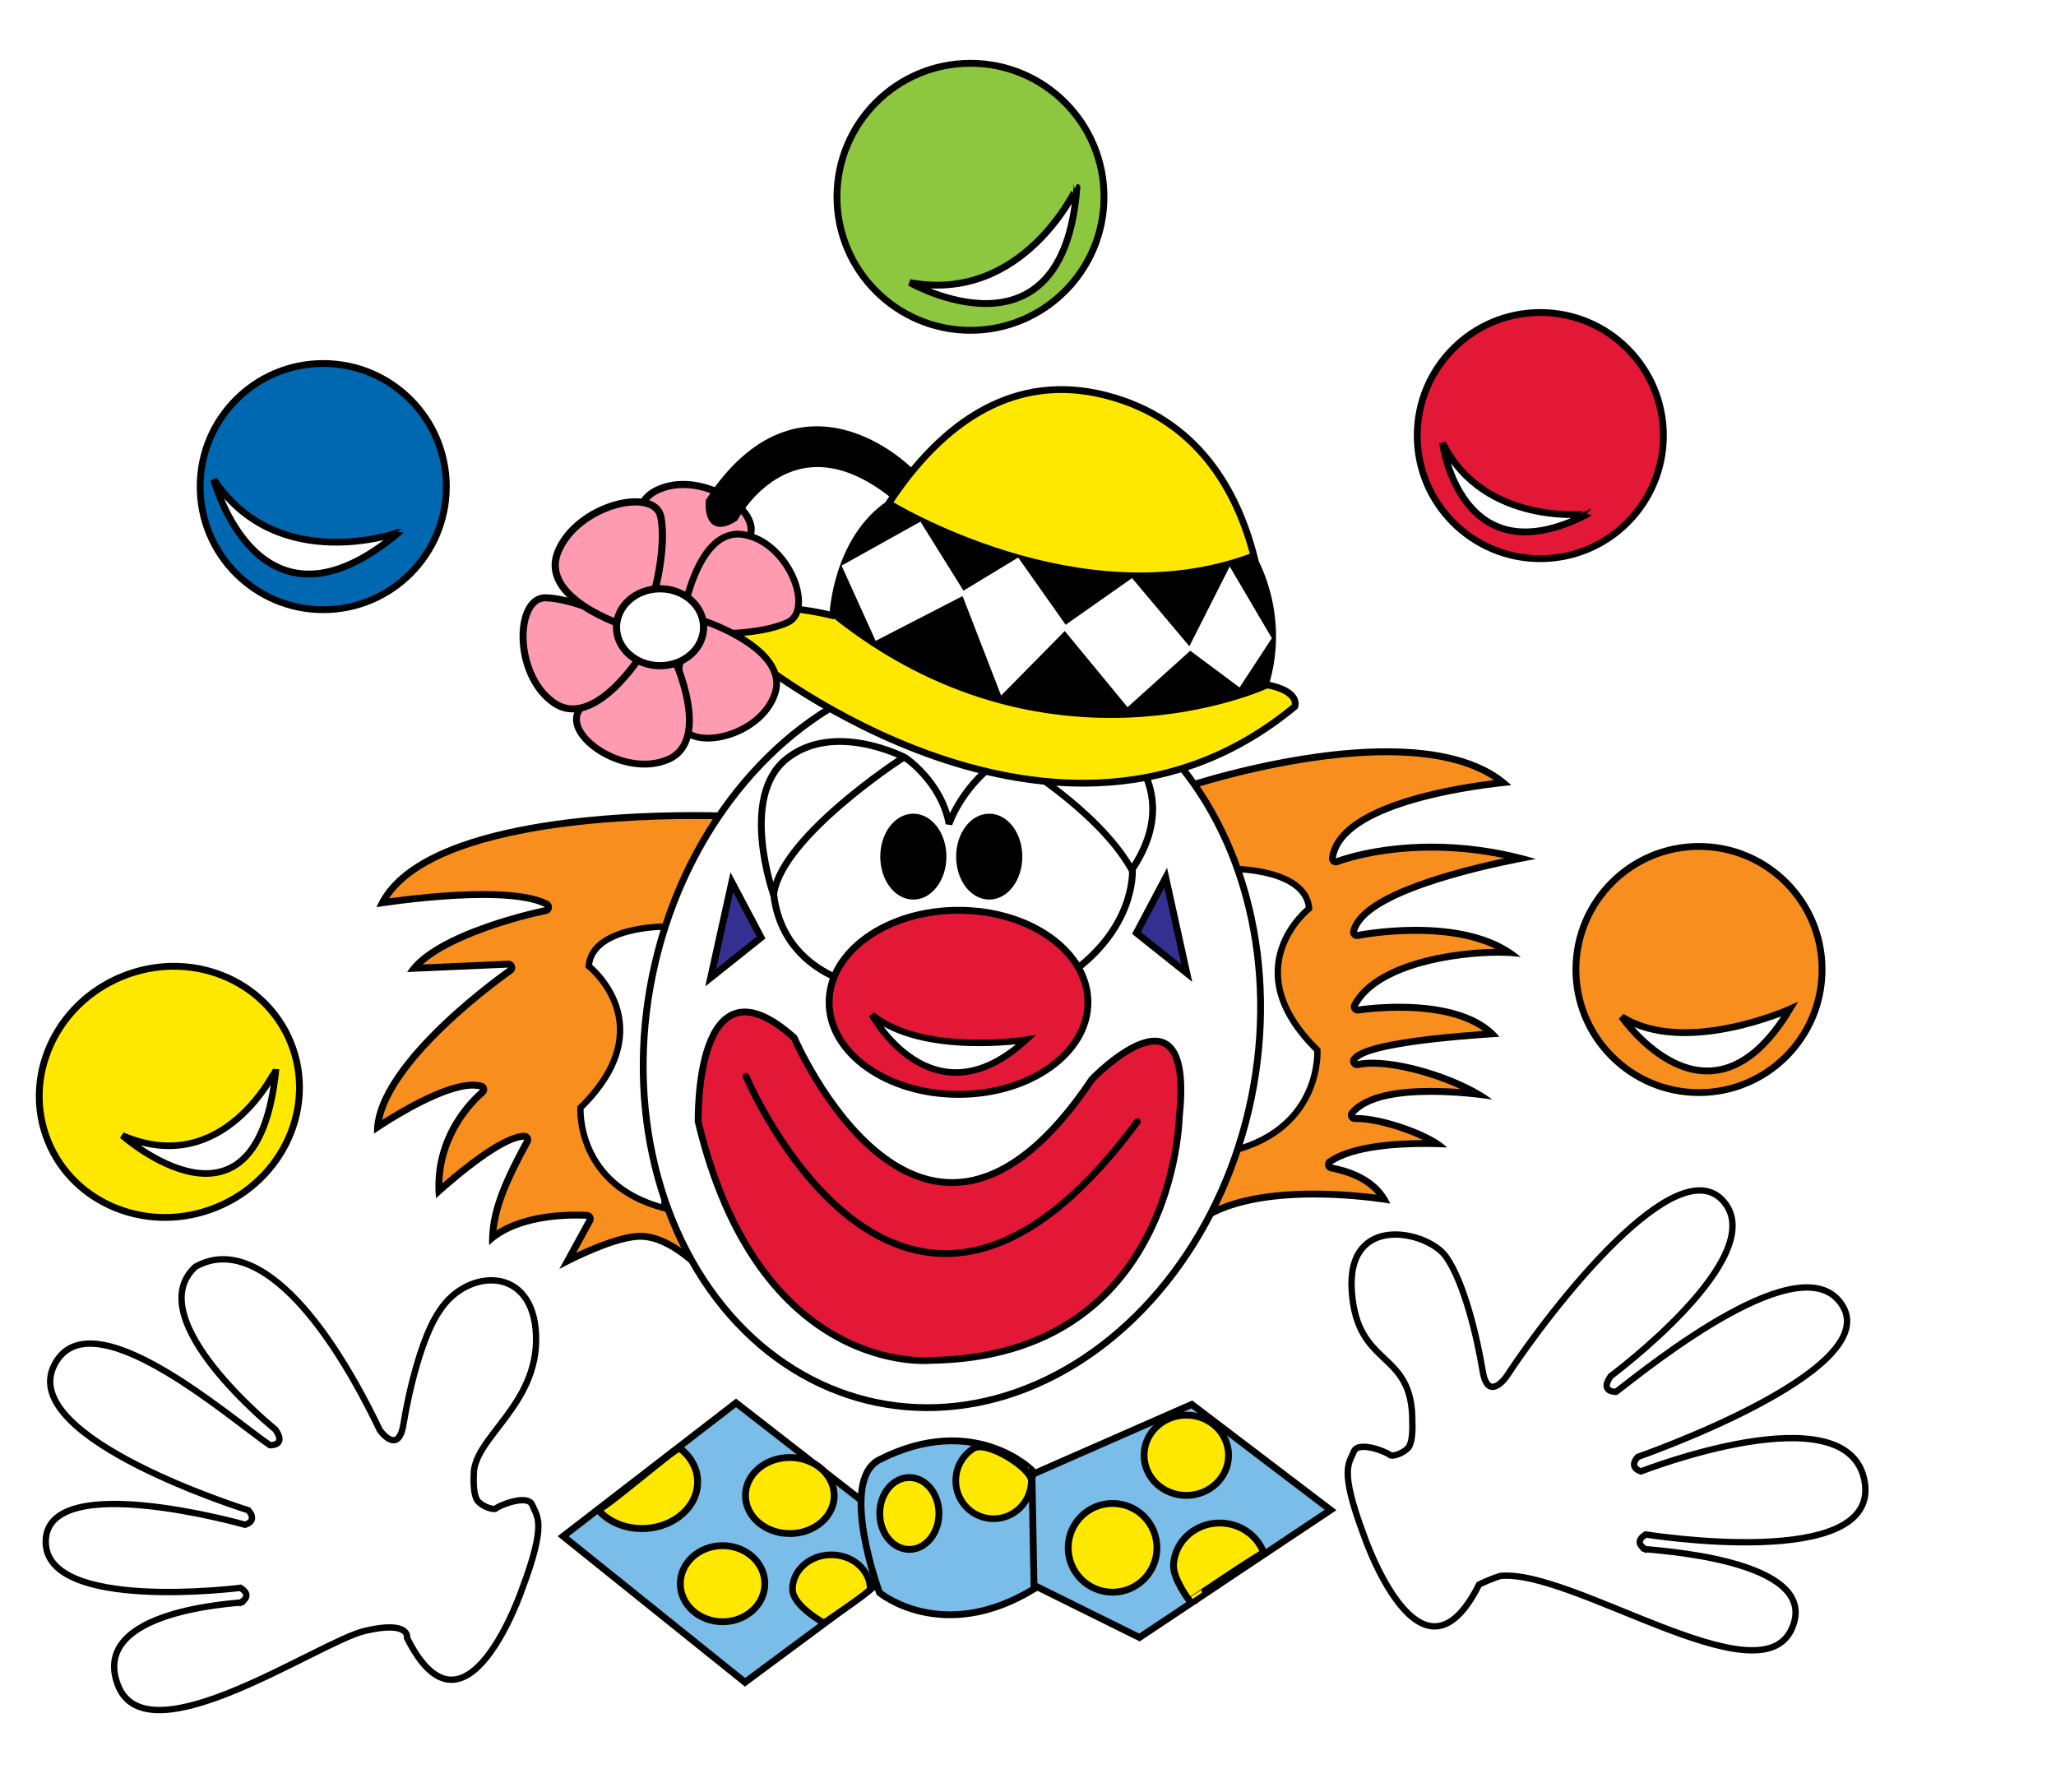 <?xml version="1.0" encoding="utf-8"?>
<!-- Generator: Adobe Illustrator 16.0.3, SVG Export Plug-In . SVG Version: 6.00 Build 0)  -->
<!DOCTYPE svg PUBLIC "-//W3C//DTD SVG 1.1//EN" "http://www.w3.org/Graphics/SVG/1.1/DTD/svg11.dtd">
<svg version="1.1" id="Layer_1" xmlns="http://www.w3.org/2000/svg" xmlns:xlink="http://www.w3.org/1999/xlink" x="0px" y="0"
	 width="156px" height="136px" viewBox="0 0 156 136" enable-background="new 0 0 136 136" xml:space="preserve">
	 
	 <defs>
<filter id="drop-shadow" x="-10%" y="-10%" width="120%" height="120%" > <feOffset result="offOut" in="SourceAlpha" dx="2" dy="3" /> <feColorMatrix result="matrixOut" in="offOut" type="matrix" values=" 0.8 0 0 0 0 0 0.8 0 0 0 0 0 0.8 0 0 0 0 0 0.42 0" /> <feGaussianBlur result="blurOut" in="matrixOut" stdDeviation="2" /> <feBlend in="SourceGraphic" in2="blurOut" mode="normal" /> </filter>

  </defs>
 <g filter="url(#drop-shadow)"  >
	 

	<path fill="#F78E1E" d="M88.617,56.519c-0.008,7.491-0.031,29.621-0.073,33.467c3.803-3.249,12.048-2.35,14.374-2.012
		c-1.056-1.663-3.021-2.163-3.726-2.316l-0.203-0.048c-0.101-0.023-0.172-0.102-0.191-0.203c-0.002-0.016-0.004-0.03-0.004-0.046
		c0-0.085,0.045-0.167,0.118-0.217c2-1.39,6.297-1.421,8.087-1.368c-1.492-0.974-4.565-1.965-6.193-1.907
		c-0.101,0.005-0.198-0.052-0.243-0.146c-0.046-0.094-0.034-0.204,0.033-0.284c1.722-2.038,6.939-1.721,9.411-1.431
		c-2.689-1.557-6.942-2.686-8.984-2.232c-0.108,0.023-0.221-0.022-0.28-0.117c-0.025-0.042-0.037-0.09-0.037-0.139
		c0-0.058,0.018-0.114,0.055-0.162c0.99-1.253,8.202-1.779,10.409-1.912c-2.879-2.733-9.35-1.919-10.11-1.809
		c-0.099,0.014-0.196-0.028-0.253-0.11c-0.058-0.08-0.063-0.186-0.016-0.273c1.823-3.386,8.589-4.085,11.589-3.973
		c-4.145-2.658-11.285-1.317-11.362-1.301c-0.089,0.018-0.18-0.011-0.241-0.076c-0.047-0.049-0.07-0.115-0.07-0.181
		c0-0.021,0-0.042,0.006-0.063c0.725-2.947,9.405-4.896,12.608-5.52c-7.998-2.01-13.803,0.213-13.863,0.236
		c-0.085,0.035-0.185,0.021-0.258-0.038c-0.064-0.049-0.101-0.125-0.101-0.205c0-0.013,0.002-0.025,0.002-0.038
		c0.597-4.107,10.127-5.416,12.851-5.706C105.555,51.308,90.003,56.076,88.617,56.519 M111.225,80.179
		c0.027,0.005,0.124,0.02,0.126,0.021C111.31,80.18,111.268,80.177,111.225,80.179 M88.532,90.609
		c0.002-0.016,0.004-0.032,0.004-0.049c0-0.002-0.002-0.004-0.002-0.005C88.534,90.563,88.532,90.607,88.532,90.609"/>
	<path d="M103.205,53.779c-7.123,0-14.849,2.547-14.849,2.547l0,0v0.002v0.001v0.002v0.003v0.004v0.005v0.006
		c-0.002,1.029-0.033,33.968-0.081,34.21c0.121-0.126,0.245-0.246,0.378-0.362c0.049-0.041,0.099-0.084,0.15-0.124
		c2.17-1.767,5.79-2.213,8.893-2.213c2.228,0,4.19,0.229,5.154,0.367c0.042,0.005,0.079,0.011,0.117,0.016
		c0.332,0.048,0.518,0.082,0.518,0.082c-1.095-2.462-4.033-2.855-4.425-2.969c1.648-1.144,5.006-1.332,7.045-1.332
		c0.309,0,0.59,0.004,0.828,0.01c0.125,0.003,0.239,0.007,0.34,0.011c0.33,0.013,0.522,0.025,0.522,0.025
		c-1.067-1.135-4.87-2.467-6.853-2.467c-0.049,0-0.099,0-0.146,0.003c1.029-1.221,3.494-1.536,5.769-1.536
		c1.338,0,2.61,0.107,3.488,0.207c0.257,0.029,0.48,0.057,0.66,0.08c0.33,0.045,0.518,0.075,0.518,0.075
		c-2.099-1.597-6.35-3.025-9.095-3.025c-0.433,0-0.83,0.035-1.174,0.111c0.893-1.128,7.921-1.665,10.138-1.808
		c0.052-0.003,0.102-0.007,0.146-0.009c0.332-0.021,0.521-0.031,0.521-0.031c-1.672-2.043-4.998-2.508-7.618-2.508
		c-1.326,0-2.473,0.12-3.131,0.213c1.609-2.988,7.445-3.862,10.69-3.862c0.251,0,0.486,0.005,0.701,0.015
		c0.166,0.007,0.32,0.018,0.463,0.03c0.197,0.018,0.371,0.04,0.52,0.067c-2.108-1.852-5.346-2.3-7.988-2.3
		c-2.484,0-4.442,0.396-4.442,0.396c0.684-2.776,9.225-4.701,12.399-5.325c0.259-0.05,0.481-0.093,0.662-0.126
		c0.327-0.061,0.516-0.091,0.516-0.091c-2.959-0.876-5.646-1.166-7.913-1.166c-4.451,0-7.27,1.119-7.27,1.119
		c0.565-3.89,9.936-5.189,12.609-5.481c0.067-0.007,0.128-0.014,0.186-0.02c0.332-0.034,0.521-0.049,0.521-0.049
		C110.47,54.473,106.918,53.779,103.205,53.779 M88.881,56.711c1.595-0.49,8.229-2.408,14.324-2.408
		c3.541,0,6.276,0.636,8.149,1.893c-1.229,0.15-3.197,0.441-5.219,0.953c-4.534,1.145-6.988,2.797-7.295,4.91
		c-0.027,0.185,0.046,0.369,0.191,0.485c0.096,0.075,0.21,0.113,0.326,0.113c0.065,0,0.131-0.012,0.194-0.037
		c0.025-0.011,2.792-1.082,7.075-1.082c1.836,0,3.682,0.193,5.516,0.577c-1.186,0.254-2.697,0.609-4.224,1.053
		c-4.62,1.348-7.063,2.797-7.464,4.43c-0.044,0.174,0.006,0.357,0.13,0.487c0.099,0.104,0.237,0.161,0.38,0.161
		c0.033,0,0.066-0.003,0.103-0.01c0.018-0.004,1.94-0.386,4.338-0.386c1.816,0,4.154,0.223,6.065,1.144
		c-3.359,0.041-9.196,0.947-10.913,4.136c-0.093,0.174-0.079,0.386,0.031,0.547c0.101,0.141,0.261,0.224,0.431,0.224
		c0.024,0,0.05-0.002,0.073-0.005c0.441-0.063,1.623-0.208,3.058-0.208c2.054,0,4.676,0.289,6.384,1.539
		c-0.959,0.067-2.378,0.18-3.828,0.347c-4.745,0.543-5.781,1.152-6.154,1.622c-0.137,0.174-0.148,0.415-0.032,0.604
		c0.098,0.154,0.268,0.245,0.445,0.245c0.037,0,0.075-0.004,0.11-0.012c0.301-0.067,0.656-0.101,1.062-0.101
		c1.869,0,4.569,0.726,6.682,1.705c-0.68-0.051-1.452-0.089-2.253-0.089c-3.129,0-5.206,0.579-6.17,1.723
		c-0.133,0.157-0.162,0.381-0.071,0.567c0.089,0.181,0.271,0.295,0.473,0.295c0.006,0,0.012-0.001,0.018-0.001
		c0.041-0.002,0.085-0.003,0.128-0.003c1.334,0,3.53,0.642,5.044,1.374c-2.399,0.009-5.554,0.267-7.226,1.426
		c-0.166,0.115-0.251,0.317-0.217,0.516c0.033,0.2,0.178,0.362,0.371,0.418c0.056,0.016,0.125,0.031,0.222,0.052
		c0.612,0.135,2.261,0.492,3.308,1.731c-1.07-0.136-2.802-0.307-4.749-0.307c-3.992,0-6.972,0.695-8.887,2.071
		C88.837,85.883,88.86,74.926,88.881,56.711"/>
	<path fill="#FFFFFF" d="M91.651,62.936c0,0,5.429-0.006,5.68,2.993c0,0-5.749,4.499,0.625,10.748c0,0,0.375,5.873-6.374,7.624
		L91.651,62.936"/>
	<path fill="none" stroke="#000000" stroke-width="0.482" stroke-miterlimit="2" d="M91.651,62.936c0,0,5.429-0.006,5.68,2.993
		c0,0-5.749,4.499,0.625,10.748c0,0,0.375,5.873-6.374,7.624L91.651,62.936"/>
	<path fill="#F78E1E" d="M27.061,65.492c2.051-0.302,9.667-1.298,12.415,0.106c0.089,0.045,0.143,0.136,0.143,0.232
		c0,0.013,0,0.024-0.002,0.037c-0.016,0.11-0.099,0.199-0.207,0.221c-0.081,0.016-7.537,1.577-9.908,4.378
		c1.047-0.046,7.058-0.312,7.058-0.312c0.116-0.005,0.223,0.067,0.26,0.178c0.009,0.028,0.014,0.056,0.014,0.084
		c0,0.084-0.041,0.165-0.113,0.214c-0.099,0.069-9.601,6.724-10.04,11.866c1.387-0.915,5.76-3.648,7.833-3.085
		c0.093,0.025,0.147,0.114,0.169,0.209c0.003,0.014,0.005,0.031,0.005,0.046c0,0.083-0.044,0.172-0.106,0.226
		c-0.806,0.705-3.281,3.196-3.281,7.109c0,0.115,0.012,0.238,0.016,0.354c1.195-1.067,4.781-4.143,6.468-4.143
		c0.092,0,0.179,0.048,0.225,0.128c0.025,0.043,0.037,0.088,0.037,0.134c0,0.043-0.01,0.087-0.033,0.126
		c-1.86,3.39-2.574,5.4-2.621,7.374c2.554-2.039,6.956-1.771,7.154-1.755c0.088,0.007,0.167,0.058,0.209,0.136
		c0.022,0.039,0.032,0.082,0.032,0.125s-0.011,0.087-0.033,0.125c0,0-1.137,2.08-1.668,3.051c1.292-0.648,3.904-1.852,5.519-1.852
		c1.681,0,3.389,1.372,4.153,2.075c0.073-1.083,2.245-33.439,2.279-33.961C50.574,58.835,30.864,58.409,27.061,65.492"/>
	<path d="M50.594,58.619c-6.244,0-21.277,0.691-24.026,7.213c0,0,0.187-0.031,0.518-0.079c0.031-0.004,0.065-0.009,0.101-0.015
		c1.327-0.189,4.563-0.606,7.485-0.606c1.895,0,3.657,0.175,4.683,0.7c0,0-8.479,1.708-10.462,4.923l0.523-0.023l0.136-0.007
		l7.018-0.309c0,0-10.182,7.052-10.193,12.437c-0.001,0.054,0,0.106,0.002,0.159c0,0,0.159-0.109,0.434-0.291
		c0.029-0.021,0.06-0.041,0.092-0.061c1.337-0.873,4.9-3.064,6.97-3.064c0.206,0,0.397,0.022,0.569,0.068
		c-0.268,0.239-3.411,2.838-3.407,7.333c0,0.084,0.001,0.167,0.003,0.252c0.001,0.05,0.002,0.1,0.005,0.149
		c0.007,0.172,0.019,0.346,0.036,0.522c0,0,0.142-0.133,0.387-0.352c0.034-0.029,0.068-0.06,0.104-0.092
		c1.27-1.126,4.669-4.001,6.21-4.001c-2,3.642-2.673,5.684-2.672,7.702c0,0.1,0.001,0.199,0.004,0.298
		c0.124-0.123,0.255-0.239,0.391-0.349c0.042-0.035,0.085-0.067,0.13-0.101c1.852-1.385,4.684-1.571,6.068-1.571
		c0.508,0,0.82,0.024,0.82,0.024l-2.081,3.805c0,0,0.172-0.094,0.464-0.243c0.107-0.055,0.231-0.118,0.369-0.187
		c1.297-0.646,3.808-1.788,5.328-1.788c1.518,0,3.104,1.223,3.885,1.921c0.041,0.036,0.08,0.073,0.117,0.106
		c0.238,0.22,0.376,0.365,0.376,0.365l0.035-0.523l0.01-0.166l2.255-33.581l0.035-0.522C53.317,58.668,52.272,58.619,50.594,58.619
		 M27.519,65.165c1.461-2.207,4.769-3.844,9.854-4.872c4.947-1.001,10.406-1.151,13.221-1.151c0.949,0,1.698,0.017,2.164,0.03
		l-2.226,33.162c-0.903-0.754-2.42-1.791-3.928-1.791c-1.391,0-3.481,0.856-4.895,1.521l1.276-2.332
		c0.085-0.154,0.085-0.344,0.001-0.5c-0.085-0.156-0.243-0.259-0.421-0.272c-0.013-0.001-0.339-0.026-0.861-0.026
		c-1.52,0-4.121,0.205-6.029,1.429c0.175-1.744,0.925-3.644,2.567-6.633c0.09-0.163,0.086-0.361-0.009-0.521
		c-0.094-0.157-0.266-0.256-0.451-0.256c-1.61,0-4.702,2.511-6.219,3.834c0.088-3.683,2.421-6.024,3.19-6.696l0.038-0.033
		c0.144-0.13,0.206-0.325,0.161-0.513c-0.043-0.188-0.188-0.336-0.374-0.384c-0.214-0.059-0.45-0.088-0.704-0.088
		c-2.04,0-5.297,1.9-6.88,2.907c0.399-1.91,2.025-4.273,4.77-6.913c2.512-2.417,5.078-4.201,5.104-4.219
		c0.191-0.133,0.272-0.376,0.198-0.598c-0.072-0.215-0.272-0.356-0.496-0.356c-0.007,0-0.016,0-0.022,0.001l-6.478,0.286
		c2.235-2.024,7.366-3.428,9.39-3.835c0.218-0.042,0.385-0.221,0.415-0.441c0.031-0.221-0.081-0.436-0.28-0.537
		c-0.996-0.509-2.606-0.756-4.921-0.756C32,64.61,29.043,64.957,27.519,65.165"/>
	<path fill="#FFFFFF" d="M48.348,67.311c0,0-5.428-0.008-5.678,2.993c0,0,5.749,4.498-0.625,10.746c0,0-0.375,5.875,6.375,7.625
		L48.348,67.311"/>
	<path fill="none" stroke="#000000" stroke-width="0.482" stroke-miterlimit="2" d="M48.348,67.311c0,0-5.428-0.008-5.678,2.993
		c0,0,5.749,4.498-0.625,10.746c0,0-0.375,5.875,6.375,7.625L48.348,67.311"/>
	<path fill="#FFFFFF" d="M92.898,80.286c-3.146,15.331-15.866,25.671-28.408,23.097c-12.542-2.575-20.158-17.092-17.01-32.42
		c3.148-15.331,15.866-25.671,28.406-23.095C88.43,50.44,96.047,64.956,92.898,80.286"/>
	
		<ellipse transform="matrix(0.98 0.201 -0.201 0.98 16.641 -12.57)" fill="none" stroke="#000000" stroke-width="0.517" stroke-linecap="square" stroke-miterlimit="2" cx="70.189" cy="75.624" rx="23.183" ry="28.338"/>
	<path fill="#FFFFFF" d="M81.236,51.713c0,0,7.324,4.242,2.684,11.216c0,0,0.316,3.882-3.913,7.338c0,0-17.844,1.295-18.872,0.775
		c-1.029-0.521-3.907-2.048-4.425-6.117c0,0-2.669-7.436,0.967-10.346c3.639-2.912,9.005-0.091,9.005-0.091s2.667,1.759,3.313,4.929
		c0.004,0.041,0.007,0.118,0.007,0.118s1.016-3.125,4.319-5.184C74.321,54.352,78.916,51.123,81.236,51.713"/>
	<path fill="none" stroke="#000000" stroke-width="0.517" stroke-linecap="square" stroke-miterlimit="2" d="M81.236,51.713
		c0,0,7.324,4.242,2.684,11.216c0,0,0.316,3.882-3.913,7.338c0,0-17.844,1.295-18.872,0.775c-1.029-0.521-3.907-2.048-4.425-6.117
		c0,0-2.669-7.436,0.967-10.346c3.639-2.912,9.005-0.091,9.005-0.091s2.667,1.759,3.313,4.929c0.004,0.041,0.007,0.118,0.007,0.118
		s1.016-3.125,4.319-5.184C74.321,54.352,78.916,51.123,81.236,51.713z"/>
	<path fill="#FFFFFF" d="M74.718,54.57c0,0,6.503,3.814,9.077,8.294"/>
	<path fill="none" stroke="#000000" stroke-width="0.5" stroke-linecap="square" stroke-miterlimit="2" d="M74.718,54.57
		c0,0,6.503,3.814,9.077,8.294"/>
	<path fill="#FFFFFF" d="M66.319,54.625c0,0-8.867,5.775-9.595,10.096"/>
	<path fill="none" stroke="#000000" stroke-width="0.517" stroke-linecap="square" stroke-miterlimit="2" d="M66.319,54.625
		c0,0-8.867,5.775-9.595,10.096"/>
	<path d="M67.3,58.999c1.242,0,2.25,1.343,2.25,2.999c0,1.658-1.008,3-2.25,3c-1.241,0-2.249-1.343-2.249-3
		C65.051,60.341,66.059,58.999,67.3,58.999"/>
	
		<ellipse fill="none" stroke="#000000" stroke-width="0.517" stroke-linecap="square" stroke-miterlimit="2" cx="67.3" cy="61.998" rx="2.25" ry="3"/>
	<path d="M73.058,58.999c1.241,0,2.252,1.343,2.252,2.999c0,1.658-1.011,3-2.252,3c-1.242,0-2.249-1.343-2.249-3
		C70.809,60.341,71.815,58.999,73.058,58.999"/>
	
		<ellipse fill="none" stroke="#000000" stroke-width="0.517" stroke-linecap="square" stroke-miterlimit="2" cx="73.058" cy="61.998" rx="2.252" ry="3"/>
	<path fill="#E31837" d="M80.546,73.053c0,3.857-4.395,6.983-9.816,6.983c-5.423,0-9.819-3.126-9.819-6.983
		c0-3.858,4.396-6.985,9.819-6.985C76.151,66.068,80.546,69.195,80.546,73.053"/>
	
		<ellipse fill="none" stroke="#000000" stroke-width="0.523" stroke-linecap="square" stroke-miterlimit="2" cx="70.728" cy="73.053" rx="9.818" ry="6.983"/>
	<path fill="#FFFFFF" d="M64.157,73.996c0,0,4.58,8.436,11.701,1.897C75.858,75.893,68.032,77.129,64.157,73.996"/>
	<path fill="none" stroke="#000000" stroke-width="0.492" d="M64.157,73.996c0,0,4.58,8.436,11.701,1.897
		C75.858,75.893,68.032,77.129,64.157,73.996z"/>
	<path fill="#E31837" d="M58.259,75.742c0,0,9.65,22.479,22.602,3.136c0,0,7.789-8.096,6.619,2.846c0,0-0.283,18.242-18.901,18.497
		c0,0-12.963,1.271-17.602-18.11C50.977,82.11,50.672,68.928,58.259,75.742"/>
	<path fill="none" stroke="#000000" stroke-width="0.517" stroke-linecap="round" stroke-miterlimit="2" d="M58.259,75.742
		c0,0,9.65,22.479,22.602,3.136c0,0,7.789-8.096,6.619,2.846c0,0-0.283,18.242-18.901,18.497c0,0-12.963,1.271-17.602-18.11
		C50.977,82.11,50.672,68.928,58.259,75.742z"/>
	<path fill="none" stroke="#000000" stroke-width="0.517" stroke-linecap="round" stroke-miterlimit="2" d="M54.606,78.667
		c0,0,11.681,27.812,29.69,3.444"/>
	<path fill="#333092" d="M51.927,71.18c0.845-0.674,3.547-2.828,3.819-3.045c-0.164-0.309-1.733-3.275-2.22-4.195
		C53.29,65.01,52.172,70.073,51.927,71.18"/>
	<path d="M53.425,63.188l-1.914,8.658l0.41-0.326l0.242-0.193l3.917-3.123 M52.343,70.514l1.286-5.822l1.785,3.373L52.343,70.514z"
		/>
	<path fill="#333092" d="M84.229,67.789c0.272,0.218,2.974,2.372,3.82,3.046c-0.245-1.107-1.364-6.17-1.6-7.24
		C85.961,64.515,84.391,67.48,84.229,67.789"/>
	<path d="M86.551,62.843l-2.656,5.016l3.917,3.123l0.241,0.192l0.408,0.327 M84.561,67.719l1.786-3.373l1.285,5.821L84.561,67.719z"
		/>
	<path fill="#8DC63F" d="M70.513,1.864c-5.56,0.62-9.564,5.63-8.945,11.19c0.62,5.56,5.631,9.565,11.192,8.946
		c5.56-0.621,9.565-5.632,8.944-11.192C81.084,5.249,76.074,1.244,70.513,1.864"/>
	<circle fill="none" stroke="#000000" stroke-width="0.517" cx="71.636" cy="11.933" r="10.131"/>
	<path fill="#0067B1" d="M22.527,24.581c-5.159,0-9.338,4.181-9.338,9.339c0,5.159,4.18,9.34,9.338,9.34s9.339-4.182,9.339-9.34
		C31.867,28.762,27.686,24.581,22.527,24.581"/>
	<circle fill="none" stroke="#000000" stroke-width="0.517" cx="22.527" cy="33.921" r="9.34"/>
	<path fill="#FFE800" d="M7.314,71.102c-5.085,2.07-7.612,7.67-5.644,12.508c1.968,4.84,7.689,7.085,12.771,5.017
		c5.087-2.068,7.613-7.669,5.645-12.509C18.118,71.279,12.4,69.034,7.314,71.102"/>
	
		<ellipse transform="matrix(-0.377 -0.926 0.926 -0.377 -59.003 120.028)" fill="none" stroke="#000000" stroke-width="0.517" cx="10.878" cy="79.864" rx="9.459" ry="9.94"/>
	<polyline fill="#79BDE8" points="76.436,108.825 88.426,103.561 98.958,111.571 84.457,121.246 73.234,115.691 	"/>
	<polygon fill="none" stroke="#000000" stroke-width="0.517" points="76.436,108.825 88.426,103.561 98.958,111.571 
		84.457,121.246 73.234,115.691 	"/>
	<polyline fill="#79BDE8" points="68.132,114.558 53.846,103.445 40.73,113.566 54.527,124.646 	"/>
	<polygon fill="none" stroke="#000000" stroke-width="0.517" points="68.132,114.558 53.846,103.445 40.73,113.566 54.527,124.646 
			"/>
	<path fill="#79BDE8" d="M64.73,107.754c-3.148,1.6,0,10.09,0,10.09s4.763,3.962,11.732-0.286l-0.17-9.009
		C76.293,108.549,71.872,104.127,64.73,107.754"/>
	<path fill="none" stroke="#000000" stroke-width="0.517" d="M64.73,107.754c-3.148,1.6,0,10.09,0,10.09s4.763,3.962,11.732-0.286
		l-0.17-9.009C76.293,108.549,71.872,104.127,64.73,107.754z"/>
	<path fill="#FFE800" d="M52.826,114.278c-1.771,0-3.207,1.293-3.207,2.885c0,1.595,1.435,2.888,3.207,2.888
		s3.207-1.293,3.207-2.888C56.033,115.571,54.598,114.278,52.826,114.278"/>
	<ellipse fill="none" stroke="#000000" stroke-width="0.517" cx="52.826" cy="117.165" rx="3.207" ry="2.886"/>
	<path fill="#FFE800" d="M57.928,107.589c-1.859,0-3.367,1.293-3.367,2.887s1.508,2.886,3.367,2.886s3.367-1.292,3.367-2.886
		S59.787,107.589,57.928,107.589"/>
	<ellipse fill="none" stroke="#000000" stroke-width="0.517" cx="57.928" cy="110.475" rx="3.367" ry="2.886"/>
	<path fill="#FFE800" d="M66.998,109.11c1.24,0,2.245,1.22,2.245,2.726c0,1.504-1.005,2.726-2.245,2.726
		c-1.239,0-2.245-1.222-2.245-2.726C64.752,110.33,65.759,109.11,66.998,109.11"/>
	<ellipse fill="none" stroke="#000000" stroke-width="0.517" cx="66.998" cy="111.836" rx="2.245" ry="2.726"/>
	<path fill="#FFE800" d="M82.416,111.076c-1.859,0-3.368,1.508-3.368,3.367c0,1.858,1.509,3.366,3.368,3.366
		s3.367-1.508,3.367-3.366C85.783,112.584,84.275,111.076,82.416,111.076"/>
	<circle fill="none" stroke="#000000" stroke-width="0.517" cx="82.416" cy="114.443" r="3.367"/>
	<path fill="#FFE800" d="M88.013,110.465c-1.769,0-3.205-1.364-3.205-3.047c0-1.682,1.437-3.045,3.205-3.045
		c1.771,0,3.208,1.363,3.208,3.045C91.221,109.101,89.783,110.465,88.013,110.465"/>
	<ellipse fill="none" stroke="#000000" stroke-width="0.517" cx="88.013" cy="107.419" rx="3.205" ry="3.046"/>
	<path fill="#FFE800" d="M93.887,114.821c-0.459-1.239-1.656-2.163-3.115-2.255c-1.942-0.122-3.614,1.282-3.731,3.14
		c-0.068,1.094,1.229,2.768,1.229,2.768S93.843,114.706,93.887,114.821"/>
	<path fill="none" stroke="#000000" stroke-width="0.517" d="M93.887,114.821c-0.459-1.239-1.656-2.163-3.115-2.255
		c-1.942-0.122-3.614,1.282-3.731,3.14c-0.068,1.094,1.229,2.768,1.229,2.768S93.843,114.706,93.887,114.821z"/>
	<path fill="#FFE800" d="M43.353,111.529c0.777,0.919,2.077,1.499,3.528,1.448c2.301-0.076,4.114-1.7,4.049-3.63
		c-0.033-0.985-0.553-1.861-1.359-2.469C49.367,106.724,43.557,111.771,43.353,111.529"/>
	<path fill="none" stroke="#000000" stroke-width="0.527" d="M43.353,111.529c0.777,0.919,2.077,1.499,3.528,1.448
		c2.301-0.076,4.114-1.7,4.049-3.63c-0.033-0.985-0.553-1.861-1.359-2.469C49.367,106.724,43.557,111.771,43.353,111.529z"/>
	<path fill="#FFE800" d="M61.077,114.972c-1.627,0-2.947,1.167-2.947,2.608c0,1.27,2.387,2.56,2.387,2.56s3.51-2.369,3.51-2.56
		C64.026,116.139,62.706,114.972,61.077,114.972"/>
	<path fill="none" stroke="#000000" stroke-width="0.5" d="M61.077,114.972c-1.627,0-2.947,1.167-2.947,2.608
		c0,1.27,2.387,2.56,2.387,2.56s3.51-2.369,3.51-2.56C64.026,116.139,62.706,114.972,61.077,114.972z"/>
	<path fill="#FFE800" d="M73.386,112.235c-1.583,0-2.867-1.291-2.867-2.886c0-1.028,0.533-1.932,1.34-2.442
		c1.01-0.643,4.396,1.513,4.396,2.442C76.254,110.944,74.971,112.235,73.386,112.235"/>
	<path fill="none" stroke="#000000" stroke-width="0.502" d="M73.386,112.235c-1.583,0-2.867-1.291-2.867-2.886
		c0-1.028,0.533-1.932,1.34-2.442c1.01-0.643,4.396,1.513,4.396,2.442C76.254,110.944,74.971,112.235,73.386,112.235z"/>
	<path fill="#FFFFFF" d="M67.034,18.44c0,0,11.645,6.65,12.678-7.233C79.712,11.207,75.679,20.058,67.034,18.44"/>
	<path fill="none" stroke="#000000" stroke-width="0.517" stroke-linecap="square" stroke-miterlimit="2" d="M67.034,18.44
		c0,0,11.645,6.65,12.678-7.233C79.712,11.207,75.679,20.058,67.034,18.44z"/>
	<path fill="#FFFFFF" d="M14.224,33.395c0,0,3.397,12.973,14.04,3.996C28.263,37.39,19.118,40.702,14.224,33.395"/>
	<path fill="none" stroke="#000000" stroke-width="0.517" stroke-linecap="square" stroke-miterlimit="2" d="M14.224,33.395
		c0,0,3.397,12.973,14.04,3.996C28.263,37.39,19.118,40.702,14.224,33.395z"/>
	<path fill="#E31837" d="M119.717,22.067c-4.409-2.676-10.154-1.271-12.828,3.138c-2.678,4.409-1.271,10.153,3.139,12.83
		c4.408,2.676,10.151,1.271,12.83-3.14C125.533,30.487,124.126,24.743,119.717,22.067"/>
	<circle fill="none" stroke="#000000" stroke-width="0.517" cx="114.872" cy="30.051" r="9.339"/>
	<path fill="#FFFFFF" d="M107.458,30.62c0,0,1.348,10.382,11.016,5.376C118.474,35.996,110.647,36.968,107.458,30.62"/>
	<path fill="none" stroke="#000000" stroke-width="0.517" stroke-linecap="square" stroke-miterlimit="2" d="M107.458,30.62
		c0,0,1.348,10.382,11.016,5.376C118.474,35.996,110.647,36.968,107.458,30.62z"/>
	<path fill="#F78E1E" d="M126.912,61.224c-5.158,0-9.34,4.182-9.34,9.339s4.182,9.339,9.34,9.339s9.341-4.182,9.341-9.339
		S132.07,61.224,126.912,61.224"/>
	<circle fill="none" stroke="#000000" stroke-width="0.517" cx="126.912" cy="70.563" r="9.339"/>
	<path fill="#FFFFFF" d="M121.045,74.144c0,0,6.61,9.63,12.747-0.565C133.792,73.579,125.794,77.165,121.045,74.144"/>
	<path fill="none" stroke="#000000" stroke-width="0.517" d="M121.045,74.144c0,0,6.61,9.63,12.747-0.565
		C133.792,73.579,125.794,77.165,121.045,74.144z"/>
	<path fill="#FFFFFF" d="M37.631,117.53c0,0-4.296,12.649-8.747,3.748c0,0,0.283-1.353-3.204-0.531s-16.55,9.85-18.737,4.104
		c-2.189-5.745,9.152-6.177,9.402-6.276c0.25-0.1-0.25,0.1-0.25,0.1s1.247-0.498,0.149-1.197c0,0-14.911,1.901-14.774-3.569
		c0.137-5.471,15.124-1.217,15.124-1.217s0.998-0.249,0.249-1.098c0,0-17.424-5.413-14.757-10.951
		c2.667-5.541,13.54,4.103,16.402,6.014c0,0,1.296,0.051,0.399-1.196c0,0-10.373-8.374-6.064-12.341
		c4.104-2.326,9.301,2.599,13.994,12.39c0,0,1.397,1.994,1.795-0.448c0.399-2.445,1.397-6.733,2.793-8.679
		c2.071-3.126,7.074-3.402,7.268,1.935s-4.823,7.791-4.725,10.634c0,0-0.099,1.545,0.35,1.995c0.449,0.448,1.247,0.648,1.346,0.499
		c0.1-0.15,2.395-1.147,2.745-0.249C38.737,112.092,39.516,112.493,37.631,117.53"/>
	<path fill="none" stroke="#000000" stroke-width="0.482" stroke-miterlimit="2" d="M37.631,117.53c0,0-4.296,12.649-8.747,3.748
		c0,0,0.283-1.353-3.204-0.531s-16.55,9.85-18.737,4.104c-2.189-5.745,9.152-6.177,9.402-6.276c0.25-0.1-0.25,0.1-0.25,0.1
		s1.247-0.498,0.149-1.197c0,0-14.911,1.901-14.774-3.569c0.137-5.471,15.124-1.217,15.124-1.217s0.998-0.249,0.249-1.098
		c0,0-17.424-5.413-14.757-10.951c2.667-5.541,13.54,4.103,16.402,6.014c0,0,1.296,0.051,0.399-1.196c0,0-10.373-8.374-6.064-12.341
		c4.104-2.326,9.301,2.599,13.994,12.39c0,0,1.397,1.994,1.795-0.448c0.399-2.445,1.397-6.733,2.793-8.679
		c2.071-3.126,7.074-3.402,7.268,1.935s-4.823,7.791-4.725,10.634c0,0-0.099,1.545,0.35,1.995c0.449,0.448,1.247,0.648,1.346,0.499
		c0.1-0.15,2.395-1.147,2.745-0.249C38.737,112.092,39.516,112.493,37.631,117.53z"/>
	<path fill="#FFFFFF" d="M101.478,113.48c0,0,4.296,12.65,8.747,3.748c0,0,0.867-0.432,1.624-0.653
		c5.467-0.53,19.627,9.437,22.09,4.035c2.462-5.401-10.923-5.984-11.174-6.082c-0.251-0.103,0.251,0.098,0.251,0.098
		s-1.247-0.498-0.152-1.198c0,0,17.846,2.875,16.614-4.032c-1.231-6.908-16.964-0.754-16.964-0.754s-0.996-0.249-0.247-1.097
		c0,0,18.484-6.419,15.569-11.416c-2.913-4.997-14.565,4.443-17.216,6.478c0,0-1.297,0.05-0.399-1.196
		c0,0,12.123-8.998,8.587-13.216c-3.533-4.216-13.06,8.002-16.516,13.265c0,0-1.397,1.995-1.797-0.448
		c-0.399-2.444-1.396-6.733-2.792-8.678c-1.396-1.944-7.548-3.318-7.137,2.633c0.409,5.95,4.648,4.377,4.593,9.935
		c0,0,0.099,1.546-0.35,1.995c-0.449,0.448-1.247,0.648-1.346,0.499c-0.102-0.149-2.396-1.147-2.745-0.249
		C100.371,108.043,99.592,108.444,101.478,113.48"/>
	<path fill="none" stroke="#000000" stroke-width="0.482" stroke-miterlimit="2" d="M101.478,113.48c0,0,4.296,12.65,8.747,3.748
		c0,0,0.867-0.432,1.624-0.653c5.467-0.53,19.627,9.437,22.09,4.035c2.462-5.401-10.923-5.984-11.174-6.082
		c-0.251-0.103,0.251,0.098,0.251,0.098s-1.247-0.498-0.152-1.198c0,0,17.846,2.875,16.614-4.032
		c-1.231-6.908-16.964-0.754-16.964-0.754s-0.996-0.249-0.247-1.097c0,0,18.484-6.419,15.569-11.416
		c-2.913-4.997-14.565,4.443-17.216,6.478c0,0-1.297,0.05-0.399-1.196c0,0,12.123-8.998,8.587-13.216
		c-3.533-4.216-13.06,8.002-16.516,13.265c0,0-1.397,1.995-1.797-0.448c-0.399-2.444-1.396-6.733-2.792-8.678
		c-1.396-1.944-7.548-3.318-7.137,2.633c0.409,5.95,4.648,4.377,4.593,9.935c0,0,0.099,1.546-0.35,1.995
		c-0.449,0.448-1.247,0.648-1.346,0.499c-0.102-0.149-2.396-1.147-2.745-0.249C100.371,108.043,99.592,108.444,101.478,113.48z"/>
	<path fill="#FFFFFF" d="M7.274,83.152c0,0,10.265,9.111,11.667-5.027C18.941,78.125,15.008,86.488,7.274,83.152"/>
	<path fill="none" stroke="#000000" stroke-width="0.5" stroke-linecap="square" stroke-miterlimit="2" d="M7.274,83.152
		c0,0,10.265,9.111,11.667-5.027C18.941,78.125,15.008,86.488,7.274,83.152z"/>
	<polyline fill="#FFFFFF" points="67.791,36.67 61.896,40.298 64.73,46.193 71.192,42.225 	"/>
	<polyline fill="#FFFFFF" points="71.192,42.225 75.161,39.164 78.902,44.833 74.141,49.481 	"/>
	<polyline fill="#FFFFFF" points="78.902,44.833 83.891,41.091 88.312,46.306 83.663,50.728 	"/>
	<polyline fill="#FFFFFF" points="91.87,48.3 88.766,46.306 91.655,40.104 93.3,41.885 93.754,46.873 	"/>
	<path fill="#FFE800" d="M55.327,47.051c0,0,22.917,18.475,40.917,3.557c0,0,0.492-1.186-2.263-1.68c0,0,1.869-18.377-12.097-21.934
		C67.917,23.437,61.722,42.803,61.13,43.692C61.13,43.692,50.408,41.023,55.327,47.051"/>
	<path fill="none" stroke="#000000" stroke-width="0.518" stroke-linecap="square" stroke-miterlimit="2" d="M55.327,47.051
		c0,0,22.917,18.475,40.917,3.557c0,0,0.492-1.186-2.263-1.68c0,0,1.869-18.377-12.097-21.934
		C67.917,23.437,61.722,42.803,61.13,43.692C61.13,43.692,50.408,41.023,55.327,47.051z"/>
	<path d="M93.987,49.027c0,0-16.538,7.583-32.781-5.488c0,0,0.277-5.624,4.27-8.313c0,0,14.413,8.9,27.539,4.001
		C93.015,39.227,95.7,43.51,93.987,49.027"/>
	<path fill="none" stroke="#000000" stroke-width="0.52" stroke-linecap="square" stroke-miterlimit="2" d="M93.987,49.027
		c0,0-16.538,7.583-32.781-5.488c0,0,0.277-5.624,4.27-8.313c0,0,14.413,8.9,27.539,4.001C93.015,39.227,95.7,43.51,93.987,49.027z"
		/>
	<polyline fill="#FFFFFF" points="67.839,36.581 61.854,39.915 64.439,45.627 71.036,42.227 73.961,49.776 78.789,44.878 
		83.553,50.66 88.313,46.375 92.053,49.164 94.503,45.423 91.306,39.981 88.244,46.034 83.893,40.866 78.858,44.403 75.254,39.302 
		71.105,41.819 	"/>
	<path fill="#FF9BB1" d="M47.623,42.197c0,0-3.132-6.327,0.181-7.981c3.315-1.653,8.199,1.563,7.007,3.647
		c-1.191,2.085-4.526,4.527-5.003,4.407C49.332,42.151,47.623,42.197,47.623,42.197"/>
	<path fill="none" stroke="#000000" stroke-width="0.541" stroke-linecap="square" stroke-miterlimit="2" d="M47.623,42.197
		c0,0-3.132-6.327,0.181-7.981c3.315-1.653,8.199,1.563,7.007,3.647c-1.191,2.085-4.526,4.527-5.003,4.407
		C49.332,42.151,47.623,42.197,47.623,42.197z"/>
	<path fill="#FF9BB1" d="M49.843,43.584c0,0,1.095-6.586,4.552-6.023c3.457,0.563,5.426,5.731,3.36,6.672
		c-2.066,0.94-5.976,0.97-6.275,0.615C51.18,44.494,49.843,43.584,49.843,43.584"/>
	<path fill="none" stroke="#000000" stroke-width="0.511" stroke-linecap="square" stroke-miterlimit="2" d="M49.843,43.584
		c0,0,1.095-6.586,4.552-6.023c3.457,0.563,5.426,5.731,3.36,6.672c-2.066,0.94-5.976,0.97-6.275,0.615
		C51.18,44.494,49.843,43.584,49.843,43.584z"/>
	<path fill="#FF9BB1" d="M51.584,44.174c0,0,6.325,2.137,5.214,5.458c-1.109,3.322-6.525,4.436-7.123,2.246
		c-0.598-2.189,0-6.052,0.398-6.293C50.471,45.348,51.584,44.174,51.584,44.174"/>
	<path fill="none" stroke="#000000" stroke-width="0.511" stroke-linecap="square" stroke-miterlimit="2" d="M51.584,44.174
		c0,0,6.325,2.137,5.214,5.458c-1.109,3.322-6.525,4.436-7.123,2.246c-0.598-2.189,0-6.052,0.398-6.293
		C50.471,45.348,51.584,44.174,51.584,44.174z"/>
	<path fill="#FF9BB1" d="M49.193,47.081c0,0,2.819,6.124-0.508,7.546c-3.326,1.424-7.996-1.83-6.739-3.751
		c1.258-1.923,4.637-4.091,5.102-3.958C47.512,47.051,49.193,47.081,49.193,47.081"/>
	<path fill="none" stroke="#000000" stroke-width="0.522" stroke-linecap="square" stroke-miterlimit="2" d="M49.193,47.081
		c0,0,2.819,6.124-0.508,7.546c-3.326,1.424-7.996-1.83-6.739-3.751c1.258-1.923,4.637-4.091,5.102-3.958
		C47.512,47.051,49.193,47.081,49.193,47.081z"/>
	<path fill="#FF9BB1" d="M46.657,46.691c0,0-3.607,5.775-6.66,3.614c-3.054-2.16-2.901-8.018-0.577-7.947
		c2.322,0.072,6.034,1.879,6.179,2.358C45.746,45.195,46.657,46.691,46.657,46.691"/>
	<path fill="none" stroke="#000000" stroke-width="0.533" stroke-linecap="square" stroke-miterlimit="2" d="M46.657,46.691
		c0,0-3.607,5.775-6.66,3.614c-3.054-2.16-2.901-8.018-0.577-7.947c2.322,0.072,6.034,1.879,6.179,2.358
		C45.746,45.195,46.657,46.691,46.657,46.691z"/>
	<path fill="#FF9BB1" d="M45.451,44.494c0,0-6.576-2.059-5.11-5.635c1.468-3.578,7.347-4.953,7.8-2.639
		c0.453,2.313-0.513,6.449-0.958,6.717C46.738,43.205,45.451,44.494,45.451,44.494"/>
	<path fill="none" stroke="#000000" stroke-width="0.545" stroke-linecap="square" stroke-miterlimit="2" d="M45.451,44.494
		c0,0-6.576-2.059-5.11-5.635c1.468-3.578,7.347-4.953,7.8-2.639c0.453,2.313-0.513,6.449-0.958,6.717
		C46.738,43.205,45.451,44.494,45.451,44.494z"/>
	<path fill="#FFFFFF" d="M51.386,44.593c0,1.613-1.479,2.92-3.305,2.92c-1.825,0-3.304-1.307-3.304-2.92s1.479-2.92,3.304-2.92
		C49.906,41.672,51.386,42.979,51.386,44.593"/>
	
		<ellipse fill="none" stroke="#000000" stroke-width="0.545" stroke-linecap="square" stroke-miterlimit="2" cx="48.081" cy="44.593" rx="3.305" ry="2.92"/>
	<path d="M66.994,32.71c0,0-8.193-8.313-15.172,2.317c0,0-0.285,2.672,1.917,1.269c0,0,4.191-8,12.049-1.728"/>
	<path fill="none" stroke="#000000" stroke-width="0.541" stroke-linecap="square" stroke-miterlimit="2" d="M66.994,32.71
		c0,0-8.193-8.313-15.172,2.317c0,0-0.285,2.672,1.917,1.269c0,0,4.191-8,12.049-1.728L66.994,32.71z"/>
</g>
</svg>
